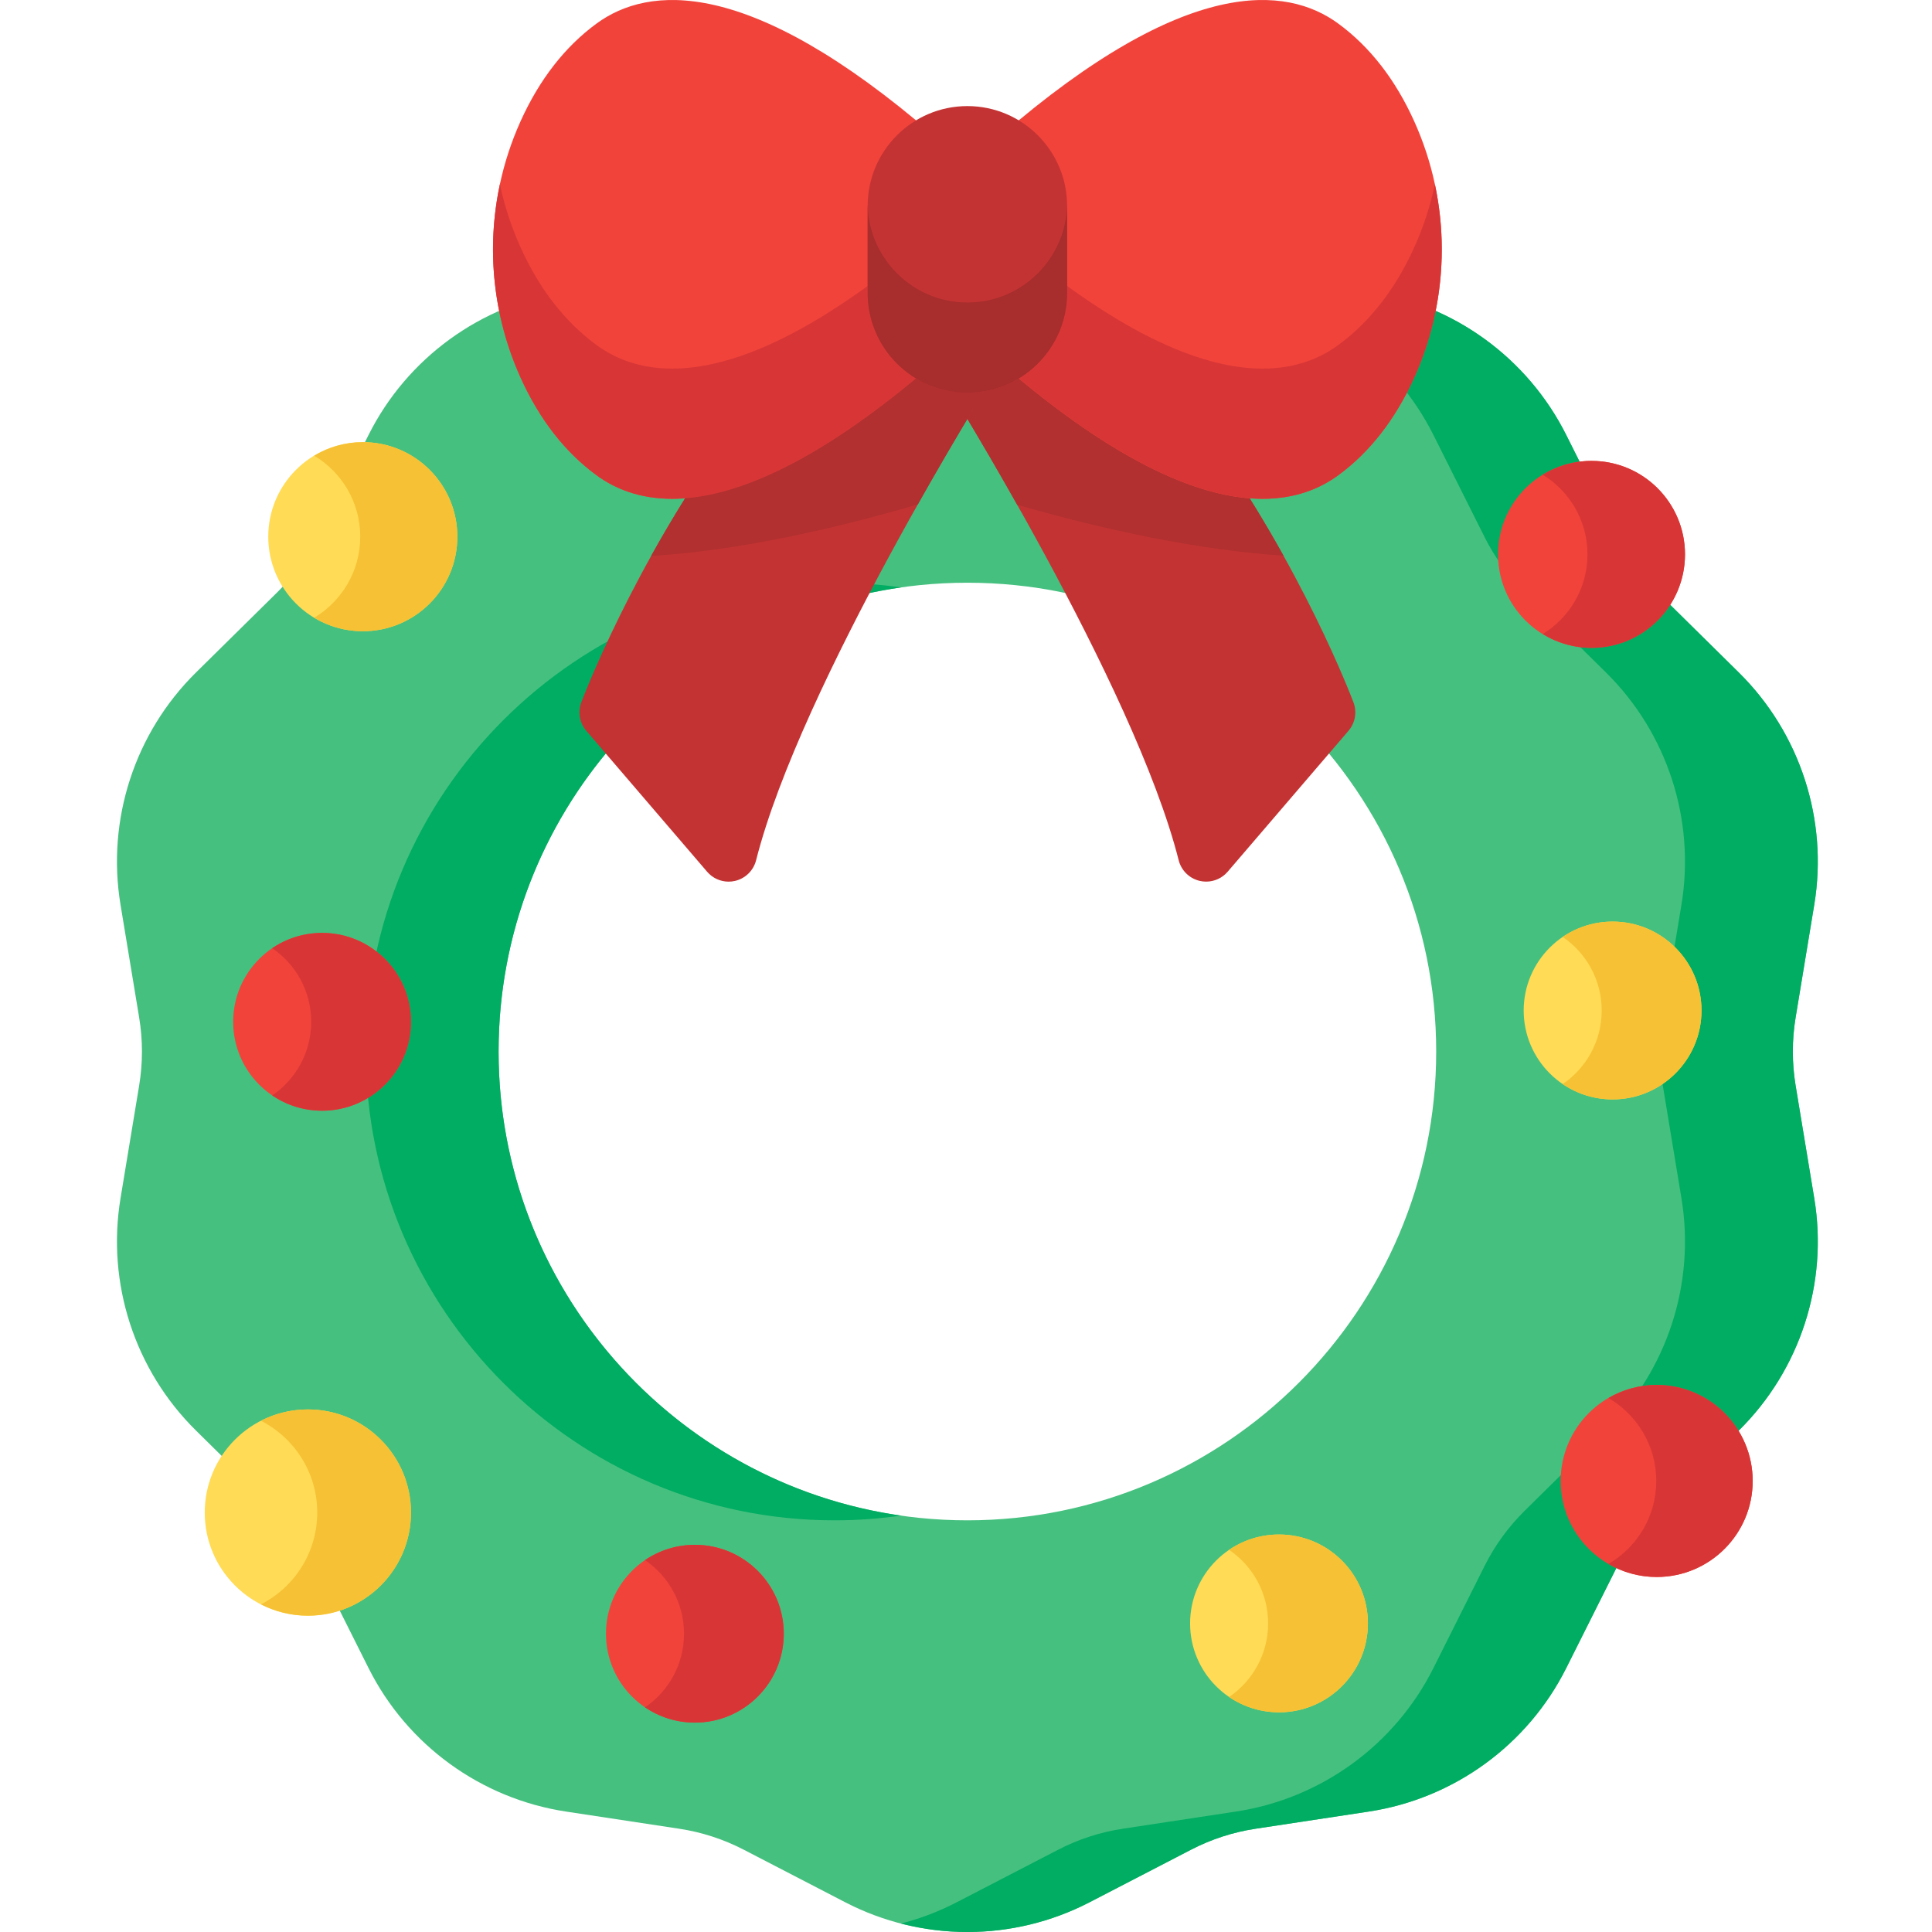 <svg height="511pt" viewBox="-30 0 511 511.999" width="511pt" xmlns="http://www.w3.org/2000/svg"><path d="m445.359 287.68c-.988-5.984-.988-12.051 0-18.035l4.941-29.895c3.719-22.504-3.758-45.504-19.992-61.523l-21.566-21.281c-4.316-4.262-7.883-9.168-10.602-14.59l-13.574-27.09c-10.223-20.391-29.785-34.605-52.336-38.023l-29.961-4.543c-5.996-.91-11.766-2.781-17.148-5.57l-26.906-13.938c-20.254-10.488-44.438-10.488-64.691 0l-26.906 13.938c-5.383 2.789-11.156 4.664-17.152 5.57l-29.957 4.543c-22.551 3.418-42.117 17.633-52.336 38.023l-13.574 27.09c-2.719 5.422-6.285 10.328-10.602 14.59l-21.566 21.281c-16.238 16.02-23.711 39.02-19.992 61.523l4.941 29.895c.988 5.984.988 12.051 0 18.035l-4.941 29.895c-3.719 22.504 3.754 45.504 19.992 61.523l21.566 21.281c4.316 4.262 7.883 9.172 10.602 14.59l13.574 27.09c10.219 20.391 29.785 34.605 52.336 38.023l29.957 4.543c5.996.906 11.77 2.781 17.152 5.57l26.906 13.938c10.125 5.242 21.238 7.867 32.344 7.867 11.109 0 22.219-2.625 32.348-7.867l26.906-13.938c5.383-2.789 11.156-4.664 17.152-5.57l29.957-4.543c22.551-3.418 42.117-17.633 52.336-38.023l13.574-27.09c2.719-5.418 6.285-10.328 10.602-14.59l21.566-21.281c16.238-16.02 23.711-39.02 19.992-61.523zm-95.25-9.016c0 68.504-55.734 124.238-124.242 124.238-68.504 0-124.238-55.734-124.238-124.238 0-68.508 55.734-124.238 124.238-124.238 68.508 0 124.242 55.73 124.242 124.238zm0 0" fill="#45c07f"/><path d="m208.273 155.676c-5.75-.82-11.625-1.254-17.598-1.254-68.504 0-124.238 55.734-124.238 124.238 0 68.508 55.734 124.242 124.238 124.242 5.973 0 11.848-.434 17.598-1.254-60.203-8.574-106.641-60.453-106.641-122.988 0-62.531 46.438-114.41 106.641-122.984zm0 0" fill="#00ad62"/><path d="m445.359 287.68c-.988-5.984-.988-12.051 0-18.035l4.941-29.895c3.719-22.504-3.758-45.504-19.992-61.523l-21.566-21.281c-4.316-4.262-7.883-9.168-10.602-14.59l-13.574-27.09c-10.223-20.391-29.785-34.605-52.336-38.023l-29.961-4.543c-5.996-.91-11.766-2.781-17.148-5.57l-26.906-13.938c-15.52-8.035-33.344-9.906-49.941-5.629 5.062 1.305 10.012 3.18 14.746 5.629l26.906 13.938c5.383 2.789 11.156 4.664 17.152 5.57l29.957 4.543c22.551 3.418 42.117 17.633 52.336 38.023l13.574 27.09c2.719 5.422 6.285 10.328 10.602 14.59l21.566 21.281c16.238 16.02 23.711 39.02 19.992 61.523l-4.941 29.895c-.988 5.984-.988 12.051 0 18.035l4.941 29.895c3.719 22.504-3.754 45.504-19.992 61.523l-21.566 21.281c-4.316 4.262-7.883 9.172-10.602 14.59l-13.574 27.09c-10.219 20.391-29.785 34.605-52.336 38.023l-29.957 4.543c-5.996.906-11.77 2.781-17.152 5.57l-26.906 13.938c-4.734 2.449-9.684 4.324-14.746 5.629 5.766 1.488 11.68 2.238 17.594 2.238 11.109 0 22.219-2.625 32.348-7.867l26.906-13.938c5.383-2.789 11.152-4.664 17.148-5.57l29.961-4.543c22.551-3.418 42.113-17.633 52.336-38.023l13.574-27.09c2.719-5.418 6.285-10.328 10.602-14.59l21.566-21.281c16.234-16.02 23.711-39.02 19.992-61.523zm0 0" fill="#00ad62"/><path d="m214.457 77.652v-23.109c0-2.898 1.105-5.672 3.109-7.805 1.398-1.488 2.133-3.484 2.027-5.527-.105-2.043-1.043-3.953-2.59-5.293-49.238-42.586-75.797-39.648-89.402-29.684-8.375 6.133-15.145 14.832-20.125 25.852-9.766 21.613-9.766 46.406 0 68.023 4.98 11.02 11.75 19.715 20.125 25.848 4.871 3.57 11.402 6.234 20.039 6.234 15.488 0 37.754-8.578 69.363-35.918 1.547-1.336 2.484-3.25 2.59-5.289.102-2.043-.629-4.039-2.027-5.531-2.008-2.133-3.109-4.902-3.109-7.801zm0 0" fill="#f2433b"/><path d="m328.188 186.148c-.543-1.445-13.562-35.738-38.641-70.73-.805-1.121-1.902-2-3.176-2.539-15.355-6.5-31.215-18.793-41.816-27.961-3.043-2.633-7.625-2.398-10.383.535-2.188 2.328-5.137 3.609-8.305 3.609-2.73 0-5.246 1.484-6.57 3.875-1.32 2.391-1.242 5.312.211 7.625.504.805 50.609 80.969 62.352 127.41.691 2.719 2.836 4.828 5.566 5.469.57.133 1.145.199 1.715.199 2.164 0 4.258-.938 5.699-2.621l32.02-37.348c1.785-2.078 2.293-4.961 1.328-7.523zm0 0" fill="#c43333"/><path d="m309.641 147.27c-5.492-9.879-12.191-20.828-20.094-31.852-.805-1.121-1.902-2-3.176-2.539-15.355-6.5-31.215-18.793-41.816-27.961-3.043-2.633-7.621-2.398-10.379.535-2.191 2.328-5.141 3.609-8.309 3.609-2.73 0-5.246 1.484-6.57 3.875-1.32 2.391-1.242 5.312.211 7.625.207.332 8.754 14.004 19.574 33.223 23.09 6.617 47.824 11.992 70.559 13.484zm0 0" fill="#b23030"/><path d="m232.438 92.938c-1.32-2.391-3.836-3.871-6.57-3.871-3.164 0-6.113-1.285-8.305-3.613-2.754-2.934-7.336-3.168-10.379-.535-10.602 9.168-26.461 21.461-41.816 27.961-1.273.539-2.371 1.418-3.176 2.543-25.082 34.988-38.102 69.285-38.645 70.727-.961 2.562-.453 5.449 1.332 7.527l32.016 37.344c1.445 1.688 3.535 2.625 5.699 2.625.57 0 1.145-.066 1.715-.199 2.73-.641 4.875-2.75 5.566-5.469 11.738-46.418 61.848-126.605 62.352-127.41 1.453-2.316 1.535-5.238.211-7.629zm0 0" fill="#c43333"/><path d="m225.867 89.062c-3.164 0-6.113-1.281-8.305-3.609-2.754-2.934-7.336-3.168-10.379-.535-10.602 9.168-26.461 21.461-41.816 27.961-1.273.539-2.371 1.418-3.176 2.539-7.922 11.051-14.633 22.027-20.137 31.926 22.723-1.402 47.547-6.898 70.66-13.664 10.793-19.16 19.309-32.785 19.512-33.117 1.453-2.312 1.535-5.234.211-7.625-1.32-2.391-3.836-3.875-6.57-3.875zm0 0" fill="#b23030"/><path d="m344.258 32.086c-4.977-11.02-11.746-19.719-20.121-25.852-13.609-9.965-40.164-12.902-89.406 29.684-1.547 1.336-2.48 3.25-2.586 5.293-.105 2.043.629 4.039 2.027 5.527 2.004 2.133 3.109 4.906 3.109 7.805v23.109c0 2.898-1.105 5.668-3.109 7.801-1.398 1.492-2.133 3.488-2.027 5.531.105 2.039 1.039 3.953 2.586 5.289 31.617 27.344 53.875 35.918 69.367 35.918 8.633 0 15.168-2.668 20.039-6.234 8.371-6.133 15.145-14.828 20.121-25.848 9.77-21.617 9.77-46.41 0-68.023zm0 0" fill="#f2433b"/><path d="m214.457 77.652v-13.715c-30.262 25.613-51.746 33.738-66.816 33.738-8.637 0-15.164-2.668-20.039-6.234-8.371-6.133-15.145-14.832-20.121-25.852-2.449-5.418-4.285-11.035-5.504-16.754-3.652 17.094-1.816 35.074 5.504 51.27 4.977 11.023 11.746 19.719 20.121 25.852 4.871 3.566 11.402 6.234 20.039 6.234 15.492 0 37.754-8.578 69.367-35.918 1.547-1.336 2.48-3.25 2.586-5.293s-.629-4.039-2.027-5.527c-2.008-2.133-3.109-4.902-3.109-7.801zm0 0" fill="#d83636"/><path d="m344.258 65.594c-4.977 11.016-11.746 19.715-20.121 25.848-4.871 3.566-11.406 6.234-20.039 6.234-15.07 0-36.551-8.121-66.816-33.738v13.715c0 2.898-1.102 5.668-3.109 7.801-1.398 1.492-2.133 3.488-2.027 5.531.105 2.039 1.043 3.953 2.59 5.289 31.613 27.344 53.875 35.918 69.363 35.918 8.633 0 15.168-2.668 20.039-6.234 8.375-6.133 15.145-14.828 20.125-25.848 7.316-16.195 9.152-34.18 5.5-51.27-1.223 5.715-3.055 11.336-5.504 16.754zm0 0" fill="#d83636"/><path d="m416.043 146.914c0 13.684-11.09 24.777-24.773 24.777-13.684 0-24.773-11.094-24.773-24.777 0-13.68 11.09-24.773 24.773-24.773 13.684 0 24.773 11.094 24.773 24.773zm0 0" fill="#f2433b"/><path d="m391.27 122.141c-4.746 0-9.16 1.359-12.93 3.672 7.098 4.355 11.848 12.164 11.848 21.102 0 8.941-4.75 16.75-11.848 21.105 3.77 2.312 8.184 3.672 12.93 3.672 13.684 0 24.773-11.094 24.773-24.777 0-13.68-11.09-24.773-24.773-24.773zm0 0" fill="#d83636"/><path d="m420.414 267.793c0 13.012-10.547 23.562-23.562 23.562-13.012 0-23.559-10.551-23.559-23.562s10.547-23.562 23.559-23.562c13.016 0 23.562 10.551 23.562 23.562zm0 0" fill="#ffdb56"/><path d="m396.855 244.23c-4.902 0-9.453 1.5-13.227 4.062 6.238 4.238 10.34 11.391 10.34 19.5s-4.102 15.262-10.34 19.5c3.773 2.562 8.324 4.062 13.227 4.062 13.012 0 23.559-10.551 23.559-23.562s-10.547-23.562-23.559-23.562zm0 0" fill="#f6c134"/><path d="m433.98 392.473c0 14.051-11.391 25.445-25.445 25.445-14.055 0-25.445-11.395-25.445-25.445 0-14.055 11.391-25.445 25.445-25.445 14.055 0 25.445 11.391 25.445 25.445zm0 0" fill="#f2433b"/><path d="m408.535 367.027c-4.664 0-9.023 1.277-12.781 3.469 7.566 4.41 12.664 12.586 12.664 21.977 0 9.387-5.098 17.566-12.664 21.977 3.758 2.191 8.117 3.469 12.781 3.469 14.055 0 25.445-11.395 25.445-25.445 0-14.055-11.391-25.445-25.445-25.445zm0 0" fill="#d83636"/><path d="m332.008 430.219c0 13.012-10.547 23.562-23.559 23.562s-23.562-10.551-23.562-23.562 10.551-23.559 23.562-23.559 23.559 10.547 23.559 23.559zm0 0" fill="#ffdb56"/><path d="m308.449 406.656c-4.902 0-9.453 1.5-13.227 4.062 6.238 4.238 10.34 11.391 10.34 19.5s-4.102 15.262-10.34 19.5c3.773 2.562 8.324 4.062 13.227 4.062 13.012 0 23.559-10.551 23.559-23.562.004-13.012-10.547-23.562-23.559-23.562zm0 0" fill="#f6c134"/><path d="m177.211 432.949c0 13.012-10.547 23.562-23.559 23.562-13.012 0-23.562-10.551-23.562-23.562s10.551-23.559 23.562-23.559c13.012 0 23.559 10.547 23.559 23.559zm0 0" fill="#f2433b"/><path d="m153.652 409.391c-4.902 0-9.453 1.496-13.227 4.059 6.238 4.238 10.34 11.391 10.34 19.5s-4.102 15.262-10.34 19.5c3.773 2.562 8.32 4.062 13.227 4.062 13.012 0 23.559-10.551 23.559-23.562s-10.547-23.559-23.559-23.559zm0 0" fill="#d83636"/><path d="m78.418 400.844c0 15.094-12.238 27.328-27.332 27.328s-27.328-12.234-27.328-27.328 12.234-27.328 27.328-27.328 27.332 12.234 27.332 27.328zm0 0" fill="#ffdb56"/><path d="m51.086 373.516c-4.477 0-8.691 1.098-12.422 3.004 8.844 4.527 14.906 13.707 14.906 24.324 0 10.613-6.062 19.797-14.906 24.32 3.73 1.91 7.945 3.008 12.422 3.008 15.094 0 27.332-12.234 27.332-27.328s-12.238-27.328-27.332-27.328zm0 0" fill="#f6c134"/><path d="m78.418 270.789c0 13.012-10.551 23.562-23.562 23.562s-23.562-10.551-23.562-23.562c0-13.012 10.551-23.559 23.562-23.559s23.562 10.547 23.562 23.559zm0 0" fill="#f2433b"/><path d="m54.855 247.23c-4.902 0-9.453 1.5-13.223 4.059 6.234 4.238 10.336 11.391 10.336 19.5 0 8.109-4.102 15.262-10.336 19.5 3.77 2.562 8.32 4.062 13.223 4.062 13.012 0 23.562-10.551 23.562-23.562 0-13.012-10.551-23.559-23.562-23.559zm0 0" fill="#d83636"/><path d="m90.703 142.23c0 13.836-11.219 25.055-25.055 25.055-13.836 0-25.055-11.219-25.055-25.055 0-13.836 11.219-25.055 25.055-25.055 13.836 0 25.055 11.219 25.055 25.055zm0 0" fill="#ffdb56"/><path d="m65.648 117.176c-4.711 0-9.102 1.324-12.867 3.586 7.293 4.379 12.191 12.34 12.191 21.469 0 9.125-4.898 17.086-12.191 21.469 3.766 2.258 8.156 3.582 12.867 3.582 13.836 0 25.055-11.215 25.055-25.051 0-13.84-11.219-25.055-25.055-25.055zm0 0" fill="#f6c134"/><path d="m225.867 28.113c-14.57 0-26.426 11.855-26.426 26.43v23.109c0 14.57 11.855 26.43 26.426 26.43 14.574 0 26.43-11.859 26.43-26.43v-23.109c.004-14.574-11.855-26.43-26.43-26.43zm0 0" fill="#c43333"/><path d="m225.867 80.168c-14.438 0-26.199-11.641-26.418-26.027 0 .133-.008.266-.008.402v23.109c0 14.57 11.855 26.43 26.426 26.43 14.574 0 26.43-11.859 26.43-26.43v-23.109c0-.137-.008-.27-.008-.402-.215 14.387-11.98 26.027-26.422 26.027zm0 0" fill="#a82d2d"/></svg>